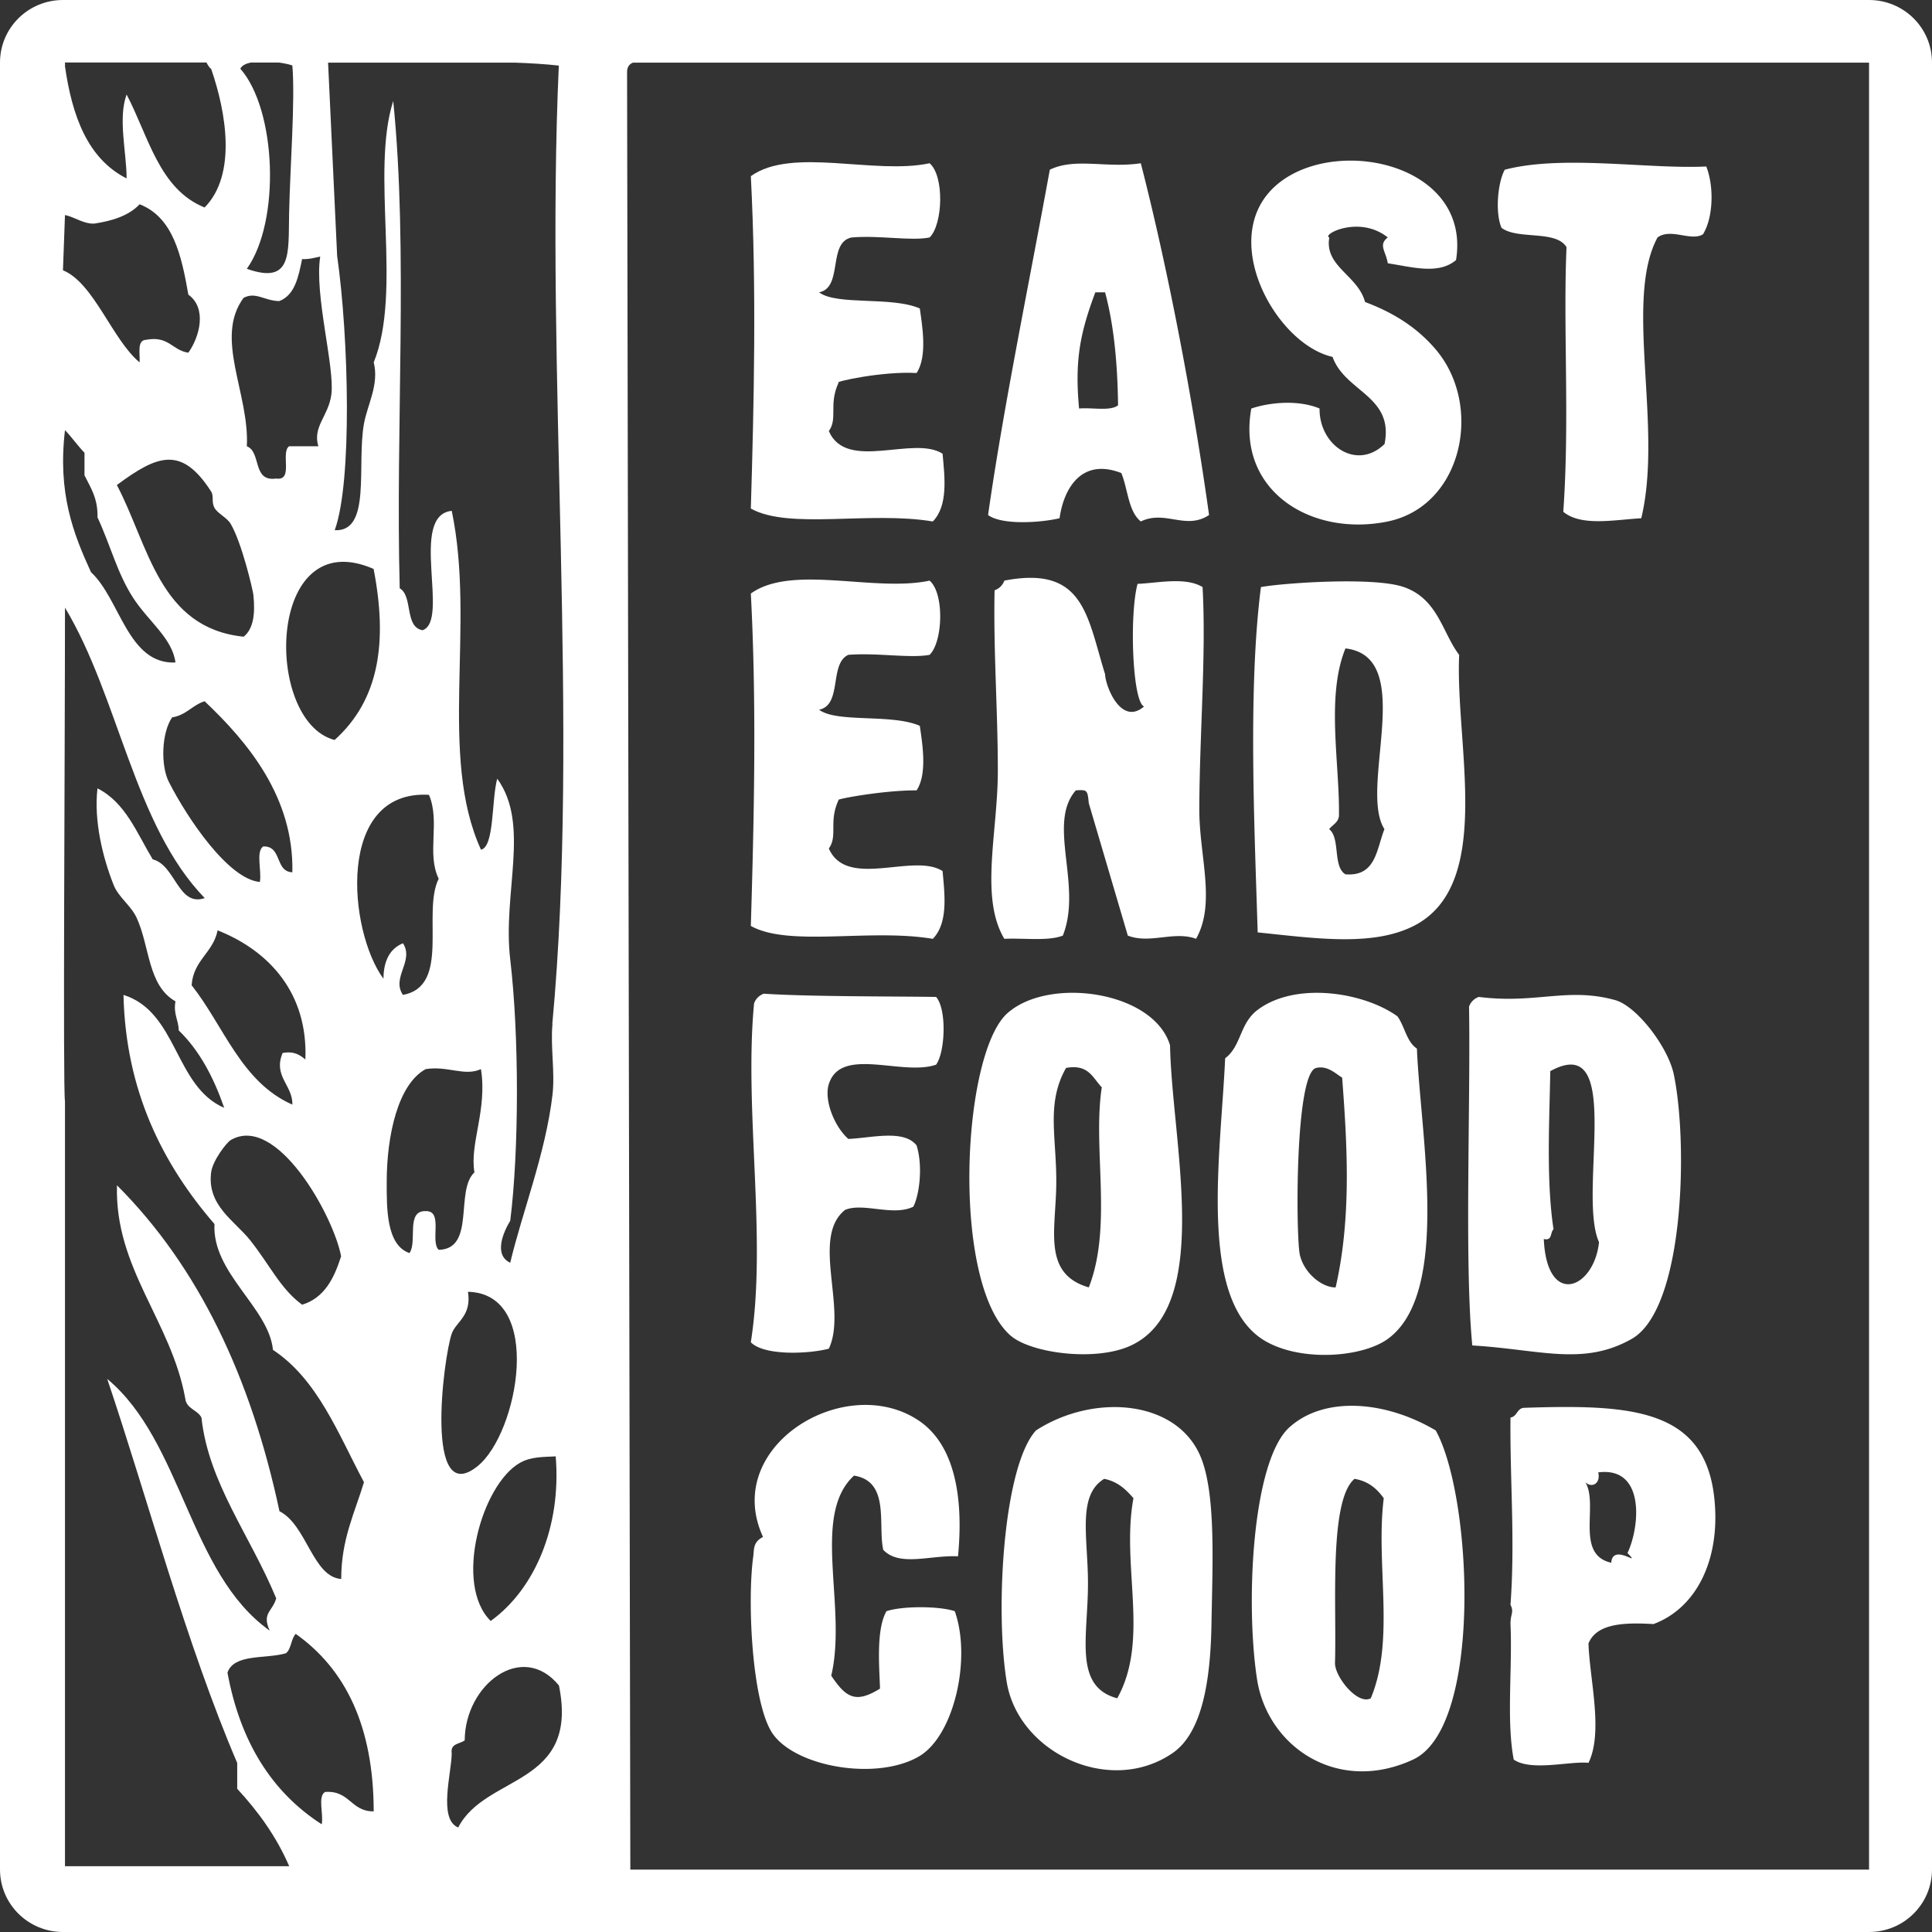 <svg xmlns="http://www.w3.org/2000/svg" viewBox="0 0 120 120" fill="#fff"><rect x="0" y="0" width="120" height="120" fill="#333333" stroke="none"/><path d="M116.089 0H3.911C1.749 0 0 1.737 0 3.884v112.233C0 118.263 1.749 120 3.911 120h112.178c2.161 0 3.911-1.737 3.911-3.884V3.884C120 1.737 118.251 0 116.089 0M15.576 3.884h1.749c.353.05.656.117.833.184.185 2.105-.143 6.347-.202 9.22-.05 2.439.21 4.41-2.624 3.408 2.103-2.957 1.842-9.872-.404-12.428.093-.2.336-.317.648-.384m-.446 14.616c.757-.401 1.304.192 2.22.2.967-.376 1.186-1.495 1.413-2.606.446.017.774-.084 1.127-.159-.378 2.38.917 6.882.69 8.577-.177 1.336-1.177 1.979-.807 3.207h-1.817c-.547.393.303 2.171-.807 2.004-1.497.217-.9-1.645-1.817-2.004.168-3.282-2.044-6.723-.202-9.22M16.14 54.78c-1.943-.167-4.483-3.917-5.652-6.214-.513-1.011-.463-3.032.202-4.009.875-.134 1.253-.76 2.019-1.002 2.691 2.547 5.551 5.972 5.45 10.624-1.102-.042-.622-1.654-1.817-1.604-.463.342-.076 1.528-.202 2.205m2.826 11.024c-.336-.267-.673-.535-1.413-.401-.606 1.453.639 1.996.606 3.207-3.171-1.395-4.247-4.869-6.257-7.416.109-1.562 1.337-2.013 1.615-3.408 3.246 1.286 5.618 3.942 5.45 8.018m-4.643 5.011c2.86-1.679 6.4 4.719 6.863 7.216-.437 1.37-1.034 2.581-2.422 3.007-1.346-.986-2.002-2.464-3.23-4.009-.976-1.219-2.683-2.155-2.422-4.209.093-.735.959-1.854 1.211-2.004m6.459-24.855c-4.424-1.136-4.256-13.538 2.422-10.624.875 4.51.37 8.118-2.422 10.624m-6.459-13.43c.698 1.178 1.379 4.117 1.413 4.41.126 1.186 0 2.13-.606 2.606-5.24-.543-5.887-5.646-7.872-9.421 2.532-1.879 4.02-2.447 5.854.401.185.292.008.635.202 1.002s.774.61 1.009 1.002M12.826 3.884s.185.367.286.384c.934 2.689 1.606 6.581-.404 8.619-2.826-1.136-3.482-4.427-4.844-7.016-.547 1.478 0 3.608 0 5.212-2.405-1.219-3.389-3.85-3.835-7.016.034 0 0-.184 0-.184h8.797zm-8.789 9.471c.622.134 1.135.551 1.808.535 1.169-.175 2.178-.509 2.826-1.203 2.077.81 2.599 3.165 3.028 5.612 1.177.852.698 2.622 0 3.608-1.001-.142-1.211-1.069-2.624-.802-.58.025-.37.835-.404 1.403-1.707-1.42-2.834-4.928-4.76-5.721l.126-3.441zm0 13.363c.429.443.782.96 1.211 1.403v1.403c.378.76.841 1.437.807 2.606.807 1.737 1.228 3.483 2.22 5.011.942 1.453 2.431 2.506 2.624 4.009-2.96.125-3.431-3.934-5.248-5.612-1.093-2.389-2.077-4.886-1.615-8.82m0 89.198V68.41c-.135-.785 0-21.581 0-30.668 3.347 5.562 4.289 13.513 8.68 18.04-1.657.568-1.817-2.063-3.23-2.405-.984-1.629-1.69-3.533-3.431-4.41-.235 2.013.328 4.31 1.009 6.013.294.743 1.051 1.244 1.413 2.004.841 1.796.681 4.218 2.422 5.212-.143.802.193 1.144.202 1.804 1.295 1.253 2.17 2.923 2.826 4.811-3.095-1.336-2.885-5.955-6.257-7.016.135 5.963 2.431 10.507 5.652 14.232-.16 3.048 3.373 5.187 3.633 7.817 2.784 1.846 4.045 5.203 5.652 8.218-.572 1.904-1.413 3.541-1.413 6.013-1.775-.134-2.136-3.349-3.835-4.209-1.775-8.327-5.029-15.184-10.093-20.245-.151 5.161 3.364 8.419 4.239 13.229.067.668.765.71 1.009 1.203.437 4.059 3.011 7.283 4.643 11.225-.235.827-.908.902-.404 2.004-5.021-3.566-5.408-11.734-10.093-15.635 2.481 7.358 4.92 16.495 8.074 23.853v1.604c1.287 1.395 2.422 2.94 3.23 4.811H4.029h.008zm16.148-4.61c-.463.276-.076 1.395-.202 2.004-3.103-1.996-5.063-5.128-5.854-9.421.412-1.194 2.389-.835 3.633-1.203.336-.267.311-.894.606-1.203 3.103 2.197 4.836 5.754 4.844 11.024-1.43.017-1.489-1.328-3.028-1.203m6.459-61.938c.715 1.662-.16 3.658.606 5.212-1.051 2.105.765 6.673-2.22 7.216-.74-1.077.715-2.105 0-3.207-.807.334-1.203 1.077-1.211 2.205-2.187-2.965-2.977-11.751 2.826-11.425m-.202 25.857c-1.253-.042-.505 1.904-1.009 2.606-1.455-.493-1.413-2.848-1.413-4.41 0-2.906.706-6.089 2.422-7.016 1.379-.217 2.414.468 3.431 0 .404 2.539-.715 4.635-.404 6.414-1.22 1.128.084 4.761-2.22 4.811-.547-.526.303-2.439-.807-2.405m1.615 7.617c.252-.735 1.253-1.102 1.009-2.606 4.735.109 3.129 8.778.606 10.824-3.331 2.706-2.136-6.707-1.615-8.218m4.239 8.018c.69-.393 1.48-.359 2.22-.401.362 4.376-1.312 8.26-4.037 10.223-2.313-2.28-.563-8.477 1.817-9.822m-3.835 22.65c-1.262-.509-.404-3.424-.404-4.61-.093-.626.505-.568.807-.802.017-3.466 3.574-6.197 5.854-3.408 1.278 6.281-4.558 5.496-6.257 8.82M34.315 63.6c-.135 1.437.168 2.982 0 4.41-.429 3.633-1.884 7.3-2.624 10.423-1.06-.501-.404-1.946 0-2.606.547-4.326.563-11.484 0-16.236-.488-4.143 1.262-8.377-.807-11.225-.362 1.311-.168 4.234-1.009 4.41-2.666-5.846-.328-13.931-1.817-21.047-2.683.284-.093 6.849-1.817 7.416-1.135-.209-.572-2.105-1.413-2.606-.269-9.955.538-20.98-.404-30.267-1.421 4.46.58 11.818-1.211 16.236.345 1.378-.387 2.606-.606 3.808-.463 2.564.479 6.74-1.817 6.615 1.093-2.982.875-11.968.151-17.038l-.563-12.002h11.598c.934.033 1.859.084 2.733.184-.858 18.976 1.32 41.066-.404 59.532m81.783 52.517H39.151L38.949 4.477c0-.317.135-.493.362-.585h76.779v112.224.008z"/><path d="M91.447 83.569c4.172.242 6.871 1.303 9.891-.401 3.305-1.862 3.507-12.227 2.624-16.437-.362-1.72-2.313-4.243-3.633-4.61-2.96-.827-4.92.251-8.478-.2a.98.98 0 0 0-.606.601c.101 6.122-.294 15.902.202 21.047m5.046-7.216c-.463-3.032-.252-6.824-.202-9.822 4.659-2.556 1.665 7.609 3.028 10.624-.32 2.94-3.246 4.059-3.431-.2.547.134.387-.418.606-.601m-17.772 7.015c2.262 1.219 5.913.919 7.468-.2 3.936-2.84 2.035-12.678 1.817-18.04-.648-.426-.757-1.386-1.211-2.004-2.086-1.503-6.325-2.171-8.68-.401-1.135.852-1.001 2.238-2.019 3.007-.278 6.13-1.749 15.292 2.624 17.639m3.028-17.038c.706-.167 1.211.359 1.615.601.32 4.243.58 8.703-.404 13.029-.791.025-1.934-.827-2.22-2.004-.252-1.044-.328-11.308 1.009-11.626M62.784 82.968c1.253 1.077 5.265 1.629 7.468.601 5.122-2.397 2.523-12.728 2.422-18.641-1.009-3.366-7.502-4.293-10.093-2.004-2.86 2.522-3.524 16.829.202 20.045m3.431-16.637c1.405-.259 1.657.626 2.22 1.203-.58 3.8.681 8.628-.807 12.428-2.952-.86-2.01-3.658-2.019-6.615 0-2.798-.622-4.844.606-7.016M51.48 83.769c1.161-2.455-1.127-6.924 1.009-8.619 1.127-.476 2.969.418 4.239-.2.378-.735.606-2.522.202-3.808-.799-1.011-2.809-.459-4.239-.401-.875-.777-1.522-2.422-1.211-3.408.757-2.372 4.558-.476 6.661-1.203.572-.777.673-3.458 0-4.209-3.019-.042-7.889-.017-10.698-.2a.98.98 0 0 0-.606.601c-.631 6.656.816 14.607-.202 21.047.799.835 3.516.743 4.844.401m39.152-43.096c-1.034-1.345-1.304-3.466-3.431-4.209-1.884-.66-7.628-.242-8.881 0-.807 6.289-.404 14.825-.202 21.448 3.574.367 7.132.894 9.689-.401 5.029-2.547 2.565-11.3 2.826-16.837m-7.065 13.63c-.799-.476-.303-2.238-1.009-2.806.202-.267.547-.393.606-.802.059-3.241-.816-7.425.404-10.423 4.474.518.791 8.678 2.422 11.225-.496 1.244-.521 2.957-2.422 2.806m-15.94-4.411l2.422 8.218c1.379.535 2.885-.309 4.239.2 1.245-2.205.202-5.136.202-8.018.008-4.594.437-9.671.202-13.831-1.077-.651-2.817-.242-4.037-.2-.513 1.888-.328 7.333.404 7.617-1.413 1.219-2.389-1.211-2.422-2.004-1.127-3.641-1.312-6.765-6.257-5.813a.98.98 0 0 1-.606.601c-.076 3.817.202 7.425.202 11.225s-1.135 7.851.404 10.423c1.22-.058 2.717.159 3.633-.2 1.236-3.107-1.001-6.957.807-9.02.723-.05.723-.017.807.802m-9.689 8.419c.959-.986.74-2.739.606-4.209-1.808-1.161-5.946 1.153-7.065-1.403.572-.793-.025-1.662.606-3.007-.303-.033 2.775-.618 4.844-.601.698-1.044.336-3.032.202-4.009-1.741-.768-5.147-.167-6.257-1.002 1.455-.292.614-2.865 1.817-3.408 1.775-.142 3.827.226 5.046 0 .833-.81.925-3.825 0-4.61-3.431.735-8.545-1.036-11.102.802.37 7.024.193 14.131 0 20.646 2.38 1.328 7.384.142 11.304.802m36.686 29.13c-.412.058-.395.543-.807.601-.042 3.775.294 7.659 0 11.626.235.493 0 .535 0 1.203.126 2.748-.261 6.005.202 8.419 1.102.743 3.465.084 4.643.2.934-1.913.067-5.195 0-7.416.505-1.236 2.178-1.311 4.037-1.203 2.515-.935 3.961-3.65 3.835-7.016-.235-6.364-4.945-6.648-11.909-6.414m6.459 9.02c.95.969-.917-.677-1.009.601-2.279-.509-.757-3.616-1.615-5.011.378.393.976.117.807-.601 2.918-.376 2.599 3.357 1.817 5.011m-20.993-7.817c-2.321 2.096-2.742 10.899-2.019 15.635.639 4.201 4.996 7.183 9.689 5.011 4.348-2.004 3.684-16.353 1.413-20.445-3.12-1.846-6.905-2.155-9.083-.2m5.046 16.837c-.816.443-2.246-1.353-2.22-2.205.109-3.558-.387-10.072 1.211-11.425.866.142 1.396.618 1.817 1.203-.513 4.126.723 8.778-.807 12.428M64.348 88.847c-2.027 2.205-2.557 11.141-1.817 15.635.723 4.376 6.392 7.082 10.294 4.41 1.85-1.261 2.363-4.518 2.422-8.018.059-3.591.278-7.867-.606-10.223-1.388-3.708-6.653-4.159-10.294-1.804m5.046 16.637c-2.75-.735-1.8-3.859-1.817-7.216-.008-2.781-.673-5.404 1.009-6.414.841.167 1.346.66 1.817 1.203-.782 4.184 1.026 8.778-1.009 12.428m-14.532-9.221c1.018 1.069 2.927.317 4.643.401.328-3.391-.093-6.84-2.422-8.419-4.567-3.09-12.279 1.587-9.689 7.216-.639.326-.547.785-.606 1.203-.387 2.781-.084 9.17 1.211 11.024 1.447 2.071 6.468 2.932 9.083 1.403 2.178-1.269 3.272-6.08 2.22-9.02-.992-.326-3.246-.326-4.239 0-.664 1.153-.437 3.541-.404 4.811-1.531.952-2.119.543-3.028-.802 1.009-4.276-1.27-9.964 1.413-12.428 2.254.351 1.472 3.057 1.817 4.61M97.3 15.351c-.219 4.936.202 10.766-.202 16.437 1.11.919 3.146.501 4.844.401 1.362-5.663-1.085-13.547 1.009-17.439.833-.61 2.086.267 2.826-.2.664-1.086.673-3.032.202-4.209-3.625.175-8.907-.743-12.515.2-.429.76-.614 2.656-.202 3.608.984.76 3.381.117 4.037 1.203M86.198 32.389c4.617-.952 5.938-7.116 3.028-10.624-1.203-1.445-2.725-2.364-4.441-3.007-.437-1.662-2.532-2.197-2.22-4.009-.496-.175 1.867-1.411 3.633 0-.606.468-.118.852 0 1.604 1.497.226 3.146.727 4.239-.2.925-5.754-6.863-7.642-10.698-5.011-4.458 3.057-.664 10.198 3.028 11.024.782 2.188 3.827 2.422 3.23 5.412-1.716 1.679-4.062.109-4.037-2.205-1.228-.518-2.952-.426-4.239 0-.925 5.111 3.726 7.993 8.478 7.016m-20.387-.201c.261-1.871 1.379-3.767 3.835-2.806.412.994.429 2.38 1.211 3.007 1.522-.735 2.792.56 4.239-.401-.967-6.932-2.489-15.025-4.239-21.849-2.136.326-4.054-.367-5.652.401-1.278 7.016-2.885 14.766-3.835 21.448.858.643 3.288.476 4.441.2m2.22-14.031h.606c.555 2.055.774 4.443.807 7.016-.488.384-1.623.125-2.422.2-.278-3.007.067-4.694 1.009-7.216"/><path d="M57.939 32.389c.959-.986.74-2.739.606-4.209-1.808-1.161-5.963 1.136-7.065-1.403.572-.793-.025-1.662.606-3.007-.362-.042 2.725-.727 4.844-.601.698-1.044.336-3.023.202-4.009-1.741-.768-5.147-.167-6.257-1.002 1.514-.301.513-3.099 2.019-3.408 1.724-.15 3.675.234 4.844 0 .833-.81.925-3.825 0-4.61-3.431.735-8.545-1.036-11.102.802.362 7.032.193 14.123 0 20.646 2.38 1.328 7.384.142 11.304.802"/></svg>